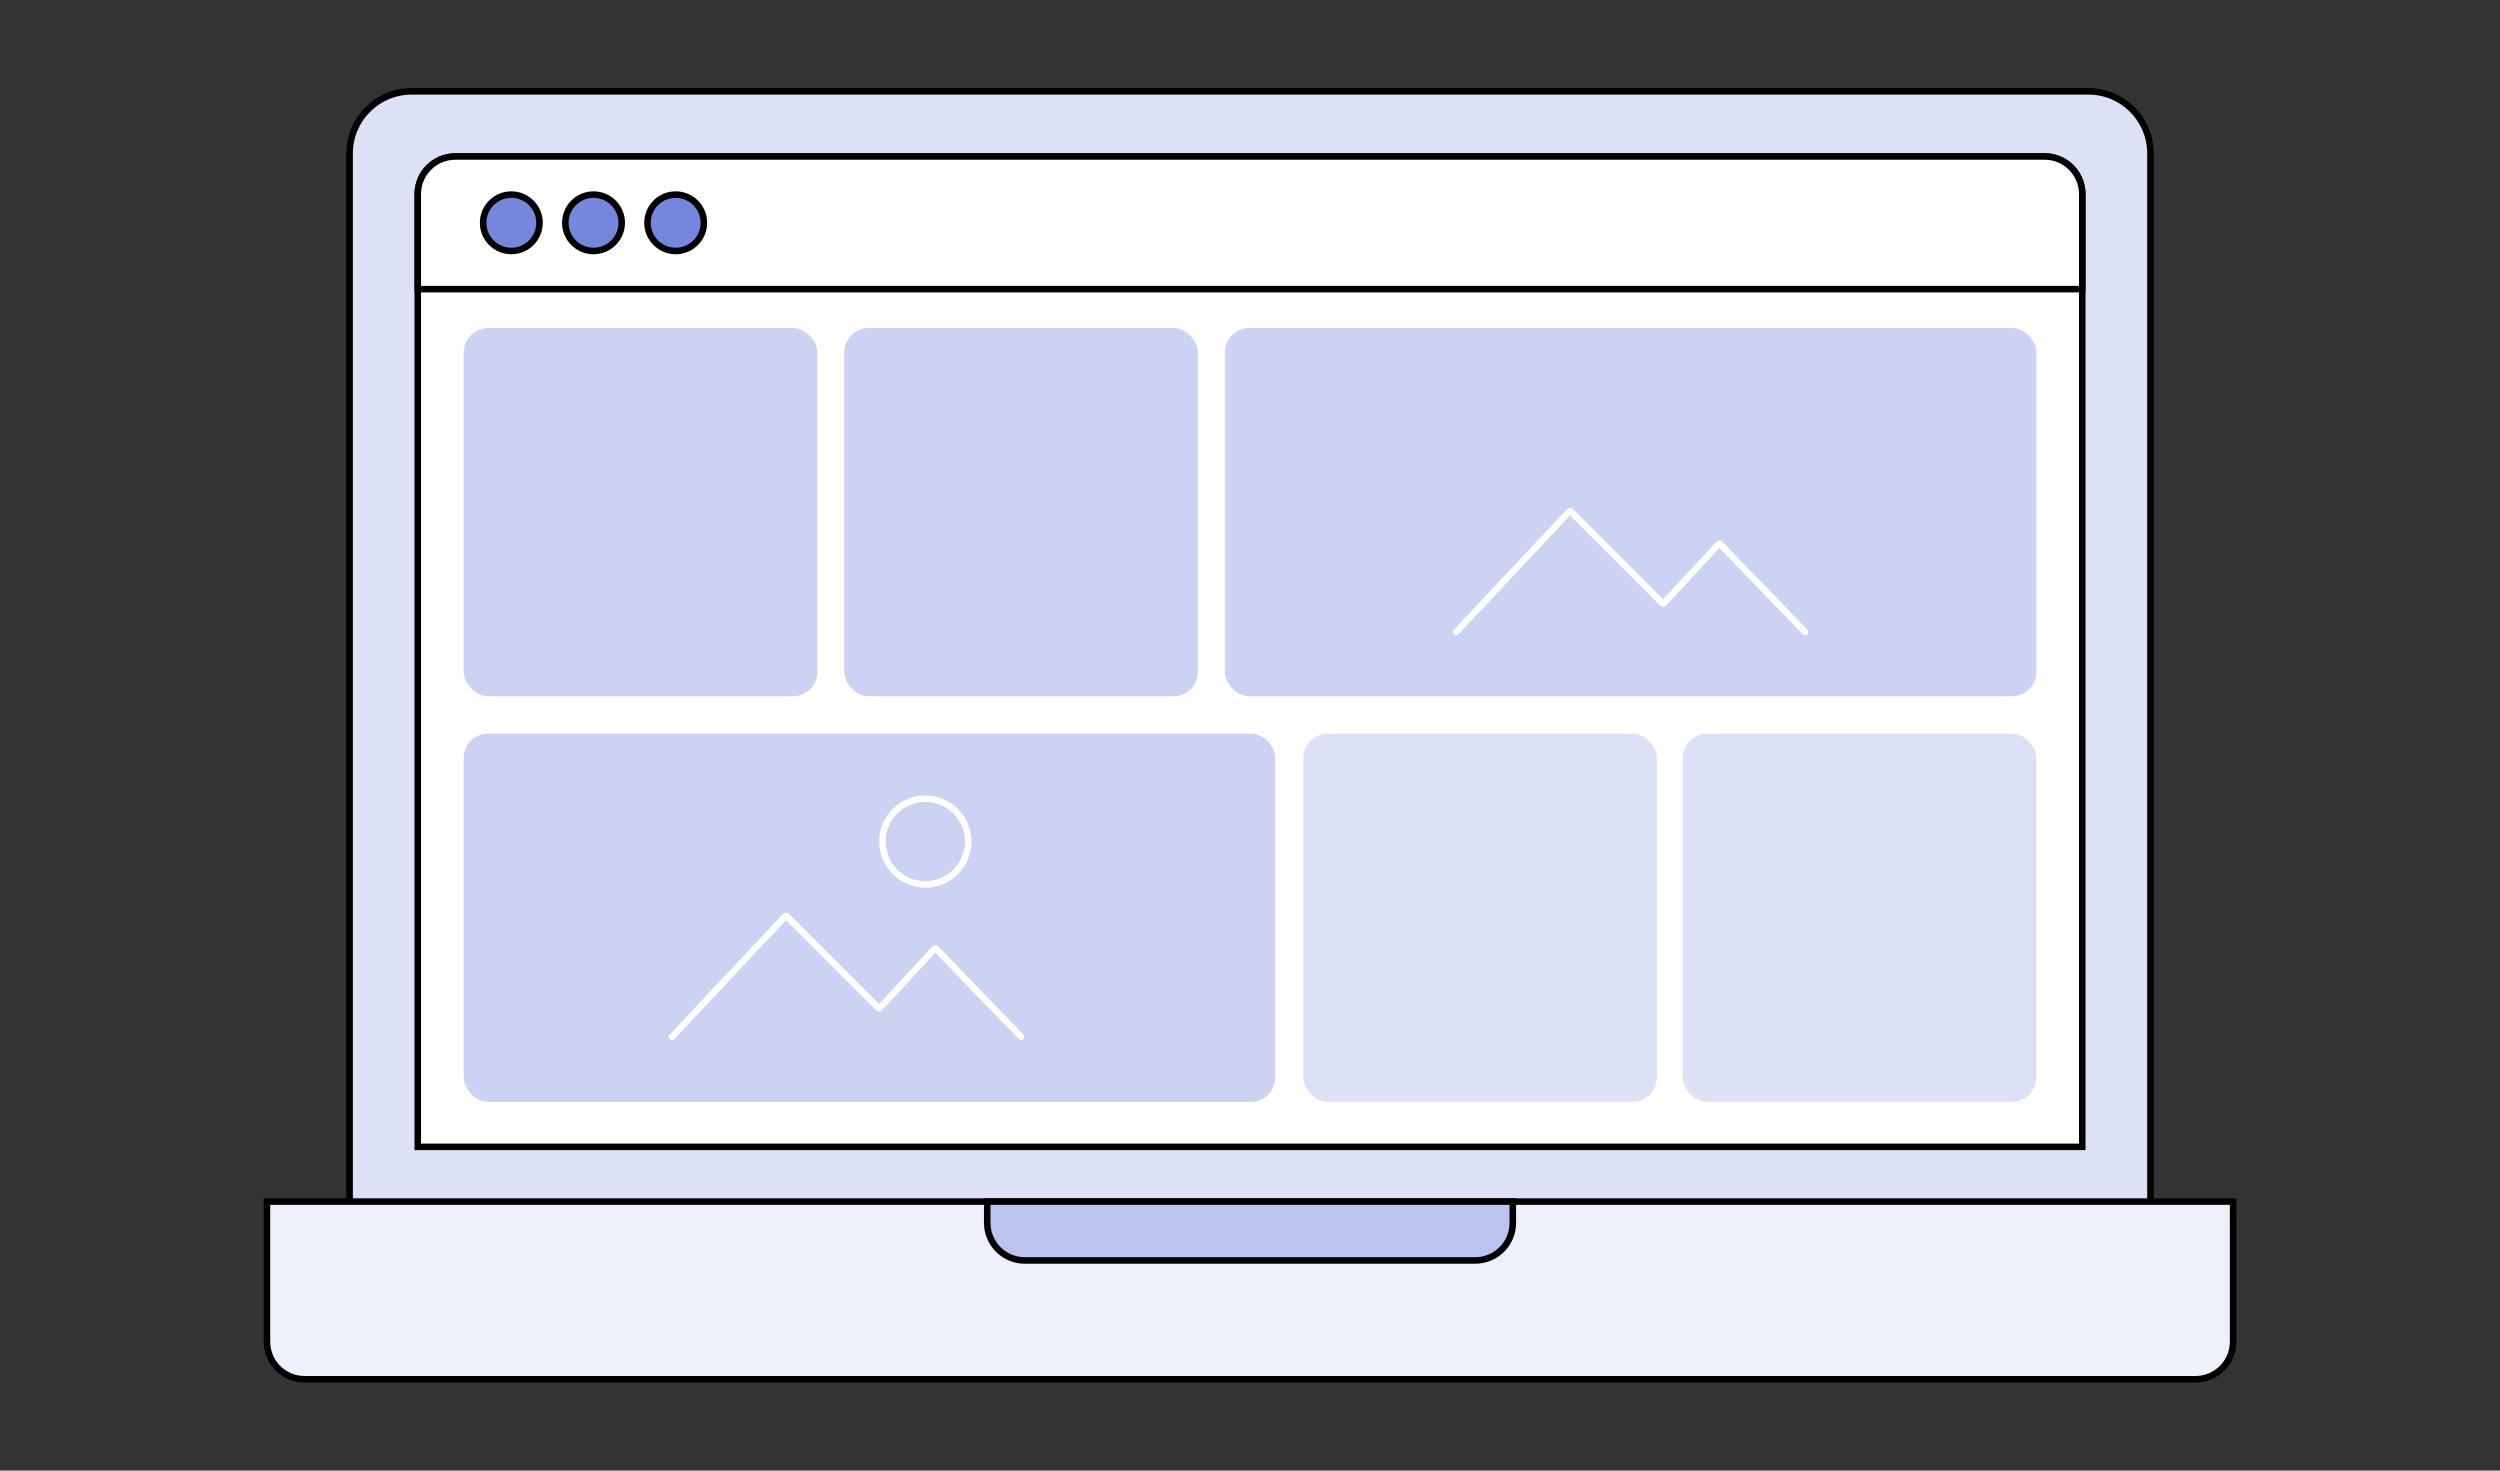 <svg width="306" height="180" viewBox="0 0 306 180" fill="none" xmlns="http://www.w3.org/2000/svg">
<rect x="0" y="0" width="306" height="180" fill="#333333" stroke="none"/>
<path d="M42.791 18.777C42.791 14.58 46.193 11.177 50.391 11.177H255.614C259.812 11.177 263.214 14.58 263.214 18.777V148.35H42.791V18.777Z" fill="#DDE1F6" stroke="black" stroke-width="0.8"/>
<path d="M51.134 23.753C51.134 21.212 53.194 19.153 55.734 19.153H250.268C252.808 19.153 254.868 21.212 254.868 23.753V140.378H51.134V23.753Z" fill="white" stroke="black" stroke-width="0.8"/>
<path d="M51.134 23.753C51.134 21.212 53.194 19.153 55.734 19.153H250.268C252.808 19.153 254.868 21.212 254.868 23.753V35.388H51.134V23.753Z" fill="white" stroke="black" stroke-width="0.8"/>
<path d="M32.673 147.076H273.333V164.222C273.333 166.763 271.274 168.822 268.733 168.822H37.273C34.733 168.822 32.673 166.763 32.673 164.222V147.076Z" fill="#EEF0FB" stroke="black" stroke-width="0.8"/>
<path d="M120.838 147.076H185.168V149.681C185.168 152.222 183.109 154.281 180.568 154.281H125.438C122.897 154.281 120.838 152.222 120.838 149.681V147.076Z" fill="#BBC3EE" stroke="black" stroke-width="0.8"/>
<circle cx="62.586" cy="27.27" r="3.451" fill="#7686DC" stroke="black" stroke-width="0.8"/>
<circle cx="72.648" cy="27.27" r="3.451" fill="#7686DC" stroke="black" stroke-width="0.8"/>
<circle cx="82.703" cy="27.27" r="3.451" fill="#7686DC" stroke="black" stroke-width="0.8"/>
<rect x="56.758" y="40.151" width="43.285" height="45.073" rx="3" fill="#CCD2F2"/>
<rect x="103.336" y="40.151" width="43.285" height="45.073" rx="3" fill="#CCD2F2"/>
<rect x="159.516" y="89.792" width="43.285" height="45.073" rx="3" fill="#DDE1F6"/>
<rect x="205.969" y="89.792" width="43.285" height="45.073" rx="3" fill="#DDE1F6"/>
<rect x="149.922" y="40.151" width="99.332" height="45.073" rx="3" fill="#CCD2F2"/>
<rect x="56.758" y="89.792" width="99.332" height="45.073" rx="3" fill="#CCD2F2"/>
<path d="M82.258 126.902L96.127 112.133C96.165 112.092 96.23 112.091 96.27 112.131L107.529 123.389C107.569 123.429 107.634 123.428 107.673 123.386L114.41 116.118C114.449 116.076 114.515 116.075 114.555 116.116L124.981 126.902" stroke="white" stroke-width="0.8" stroke-linecap="round"/>
<path d="M178.227 77.364L192.095 62.595C192.134 62.554 192.199 62.553 192.239 62.593L203.498 73.851C203.538 73.891 203.603 73.89 203.642 73.848L210.379 66.58C210.418 66.537 210.484 66.537 210.524 66.578L220.95 77.364" stroke="white" stroke-width="0.8" stroke-linecap="round"/>
<circle cx="113.258" cy="103.005" r="5.25" stroke="white" stroke-width="0.8"/>
</svg>
